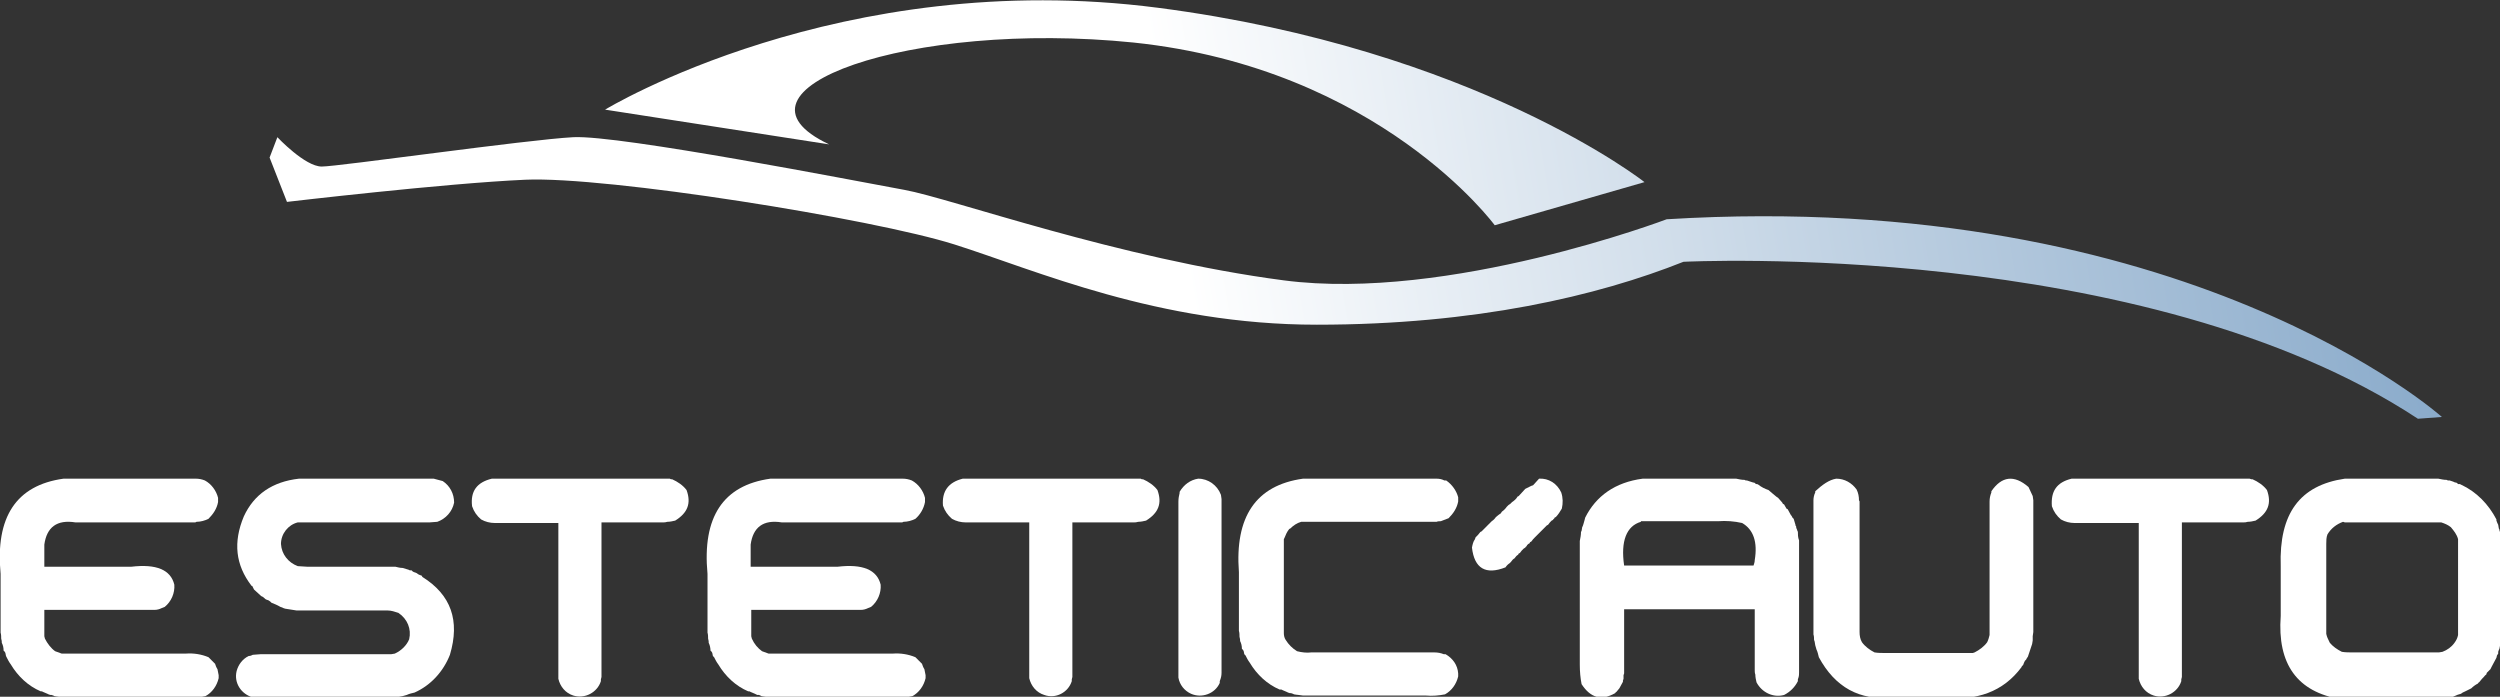 <svg xmlns="http://www.w3.org/2000/svg" xmlns:xlink="http://www.w3.org/1999/xlink" id="Layer_1" x="0px" y="0px" viewBox="0 0 417.3 116.3" style="enable-background:new 0 0 417.3 116.3;" xml:space="preserve"><rect x="0" y="0" width="417.3" height="116.3" fill="#333333" stroke="none"/><style type="text/css">	.st0{fill:#FFFFFF;}	.st1{fill:url(#SVGID_1_);}	.st2{fill:url(#SVGID_2_);}</style><path class="st0" d="M10.6,79.9h22.1c0.5,0,1,0.1,1.5,0.3c1.1,0.6,1.9,1.7,2.2,2.9v0.7c-0.2,1.1-0.8,2-1.6,2.8 c-0.6,0.3-1.3,0.5-2,0.5l-0.2,0.1H12.6c-3.1-0.5-4.8,0.8-5.2,3.7v3.7h14.5c4.2-0.5,6.6,0.5,7.2,3c0.1,1.4-0.5,2.8-1.6,3.7l-0.5,0.2 c-0.4,0.2-0.8,0.3-1.2,0.3H7.4v4.4l0.1,0.4c0.4,0.8,1,1.6,1.7,2.1l1.1,0.4h20.7c1.3-0.1,2.6,0.1,3.8,0.6l1.1,1.1 c0.1,0.3,0.2,0.6,0.4,0.9l0.1,0.5l0.1,0.5v0.5c-0.3,1.3-1.1,2.4-2.2,3c-1,0.2-2.1,0.3-3.2,0.2H10.6c-0.5-0.1-1-0.1-1.5-0.2l-0.2-0.1 l-0.3-0.1H8.4l-0.3-0.1l-0.2-0.1l-0.7-0.3l-0.2-0.1H6.8c-2.1-0.9-3.8-2.5-5-4.5c-0.3-0.4-0.5-0.8-0.7-1.2L1,109.5L0.9,109l-0.1-0.2 l-0.2-0.2c0-0.5-0.1-0.9-0.3-1.3c0-0.2,0-0.4-0.1-0.7c0-0.3,0-0.7-0.1-1v-9.8C-0.8,86.3,2.7,81,10.6,79.9z"></path><path class="st0" d="M49.9,79.9h22.5l1.5,0.4c1.2,0.8,1.9,2.1,1.9,3.6c-0.3,1.5-1.4,2.7-2.8,3.2l-1.3,0.1h-22 c-1.6,0.4-2.8,1.9-2.8,3.6c0.1,1.7,1.2,3.1,2.8,3.7l1.6,0.1h14.7c0.4,0.1,0.8,0.2,1.2,0.2l1,0.3l0.2,0.1h0.3l0.2,0.2l0.2,0.1 l0.3,0.1l0.2,0.1c0.2,0.2,0.5,0.3,0.8,0.4l0.1,0.2c4.8,3,6.3,7.3,4.6,13c-1.1,2.8-3.2,5.1-5.9,6.3c-0.4,0.1-0.9,0.2-1.3,0.4 l-0.7,0.2l-0.6,0.1l-0.3,0.1c-0.3,0-0.7,0-1,0.1H42.8l-0.6-0.1c-1.9-0.5-3.2-2.4-2.7-4.4c0.3-1.1,1-2,2-2.5c0.3,0,0.5-0.1,0.7-0.2 l1.3-0.1h21.8l0.6-0.1c1.1-0.5,2-1.4,2.4-2.4c0.4-1.7-0.3-3.4-1.8-4.4c-0.6-0.2-1.2-0.4-1.8-0.4H49.5l-1.9-0.3l-0.3-0.1l-0.2-0.1 c-0.1,0-0.2-0.1-0.3-0.1c-0.5-0.3-1-0.5-1.5-0.7l-0.2-0.2l-0.3-0.2l-0.3-0.1l-0.2-0.1c-0.2-0.2-0.4-0.4-0.7-0.5l-1.2-1.1l-0.1-0.2 L42.2,98l-0.1-0.2L42,97.8c-2.7-3.5-3.1-7.3-1.3-11.6C42.4,82.5,45.5,80.4,49.9,79.9z"></path><path class="st0" d="M82.1,79.9h29.7L112,80h0.2c0.9,0.4,1.8,1,2.4,1.8c0.8,2.2,0.2,3.8-1.9,5.1c-0.4,0.1-0.9,0.2-1.3,0.2 c-0.3,0.1-0.5,0.1-0.8,0.1h-10.2v25.8l-0.1,0.4v0.3c-0.6,1.9-2.7,3-4.6,2.4c-1.3-0.4-2.2-1.5-2.5-2.8v-26H82.6 c-0.8,0-1.6-0.2-2.3-0.6c-0.7-0.6-1.2-1.3-1.5-2.2C78.5,82,79.6,80.5,82.1,79.9z"></path><path class="st0" d="M128.6,79.9h22.1c0.5,0,1,0.1,1.5,0.3c1.1,0.6,1.9,1.7,2.2,2.9v0.7c-0.2,1.1-0.8,2.1-1.6,2.8 c-0.6,0.3-1.3,0.5-2,0.5l-0.2,0.1h-20.1c-3.1-0.5-4.8,0.8-5.2,3.7v3.7h14.5c4.2-0.5,6.6,0.5,7.2,3c0.1,1.4-0.5,2.8-1.6,3.7l-0.5,0.2 c-0.4,0.2-0.8,0.3-1.2,0.3h-18.3v4.4l0.1,0.4c0.4,0.9,1,1.6,1.7,2.1l1.1,0.4h20.7c1.3-0.1,2.6,0.1,3.8,0.6l1.1,1.1 c0.1,0.3,0.2,0.6,0.4,0.9l0.1,0.5l0.1,0.5v0.5c-0.3,1.3-1.1,2.4-2.2,3c-1,0.2-2.1,0.3-3.2,0.2h-20.5c-0.5-0.1-1-0.1-1.5-0.2 l-0.2-0.1l-0.2-0.1h-0.3l-0.2-0.1l-0.2-0.1l-0.7-0.3l-0.2-0.1h-0.2c-2.1-0.9-3.8-2.5-5-4.5c-0.3-0.4-0.5-0.8-0.7-1.2l-0.2-0.2 l-0.1-0.5l-0.1-0.2l-0.2-0.2c0-0.4-0.1-0.9-0.3-1.3c0-0.2,0-0.4-0.1-0.7c0-0.3,0-0.7-0.1-1v-9.8C117.2,86.3,120.7,81,128.6,79.9z"></path><path class="st0" d="M160.7,79.9h29.7l0.2,0.1h0.2c0.9,0.4,1.8,1,2.4,1.8c0.8,2.2,0.2,3.8-1.9,5.1c-0.4,0.1-0.9,0.2-1.3,0.2 c-0.3,0.1-0.5,0.1-0.8,0.1h-10.2v25.8l-0.1,0.4v0.3c-0.6,1.9-2.7,3-4.6,2.3c-1.3-0.4-2.2-1.5-2.5-2.8v-26h-10.6 c-0.8,0-1.6-0.2-2.3-0.6c-0.7-0.6-1.2-1.3-1.5-2.2C157.2,82,158.3,80.5,160.7,79.9z"></path><path class="st0" d="M200,79.9c1.7,0,3.2,1.1,3.8,2.7l0.1,0.7v29c0,0.5-0.1,0.9-0.3,1.4v0.3c-0.8,1.8-3,2.6-4.8,1.8 c-1.1-0.5-1.9-1.5-2.1-2.7V83.7c0-0.5,0.1-1,0.2-1.4v-0.2C197.6,80.9,198.7,80.1,200,79.9z"></path><path class="st0" d="M217.5,79.9h22.3c0.5,0,0.9,0.1,1.3,0.3h0.3c1,0.7,1.7,1.7,2,2.8v0.7c-0.2,1.1-0.8,2-1.6,2.8l-1.3,0.5 c-0.2,0-0.5,0-0.7,0.1h-22.6c-0.7,0.2-1.3,0.6-1.8,1.1l-0.2,0.1c-0.4,0.5-0.6,1-0.8,1.5l-0.1,0.2v15.7c0,0.4,0.1,0.8,0.3,1.1 c0.5,0.8,1.1,1.4,1.9,1.9c0.8,0.2,1.6,0.3,2.4,0.2h20.5c0.6,0,1.1,0.1,1.6,0.3h0.3c1.2,0.7,2,1.8,2.1,3.2v0.5 c-0.3,1.3-1.1,2.4-2.2,3c-1,0.2-2.1,0.3-3.2,0.2h-20.5c-0.5-0.1-1-0.1-1.5-0.2l-0.2-0.1l-0.3-0.1h-0.2l-0.3-0.1l-0.2-0.1l-0.7-0.3 l-0.2-0.1h-0.3c-2.1-0.9-3.8-2.5-5-4.5c-0.3-0.4-0.5-0.8-0.7-1.2l-0.2-0.2l-0.1-0.5l-0.1-0.2l-0.2-0.2c0-0.5-0.1-0.9-0.3-1.3 c0-0.2,0-0.4-0.1-0.7c0-0.3,0-0.7-0.1-1v-9.8C206.1,86.3,209.6,81,217.5,79.9z"></path><path class="st0" d="M256.9,79.9c1.6-0.1,3,0.8,3.7,2.3c0.3,0.9,0.3,1.8,0.1,2.7c-0.3,0.5-0.6,1-1,1.4l-0.2,0.1l-0.1,0.2 c-0.1,0-0.1,0.1-0.2,0.2l-0.2,0.1c-0.2,0.2-0.4,0.4-0.6,0.7l-0.2,0.1l-0.2,0.2l-0.2,0.2l-0.2,0.2c-0.2,0.2-0.4,0.4-0.6,0.6l-0.2,0.2 c-0.2,0.2-0.4,0.4-0.6,0.6c-0.2,0.2-0.4,0.4-0.6,0.7l-0.2,0.1l-0.1,0.2l-0.2,0.1l-0.2,0.2l-0.1,0.2c-0.1,0-0.1,0.1-0.2,0.2l-0.3,0.2 c-0.2,0.2-0.4,0.4-0.6,0.7l-0.2,0.1l-0.1,0.2c-0.2,0.1-0.4,0.3-0.6,0.6c-0.2,0.1-0.4,0.3-0.6,0.6l-0.2,0.2c-0.3,0.2-0.5,0.4-0.7,0.7 c-3.3,1.3-5.2,0.2-5.6-3.3c0.1-0.5,0.2-1,0.5-1.4l0.1-0.3c0.3-0.3,0.6-0.6,0.8-0.9l0.2-0.1l0.2-0.2l0.2-0.2l0.2-0.2l0.2-0.2l0.2-0.2 l0.3-0.3l0.2-0.2l0.2-0.2c0.3-0.2,0.5-0.4,0.7-0.7l0.5-0.4l0.3-0.2l0.2-0.3c0.3-0.2,0.6-0.5,0.8-0.8l0.3-0.3l0.3-0.2l0.3-0.3 c0.3-0.2,0.7-0.5,0.9-0.9l0.2-0.1l1.1-1.2l1-0.5l0.3-0.1L256.9,79.9z"></path><path class="st0" d="M274.2,79.9h15.6c0.5,0.1,0.9,0.2,1.4,0.2l0.2,0.1h0.2l0.6,0.2l0.3,0.1l0.4,0.1l0.2,0.2h0.2l0.2,0.1 c0.5,0.4,1.1,0.7,1.7,0.9c0.2,0.2,0.5,0.4,0.7,0.6l0.6,0.5l0.3,0.2l0.7,0.8l0.1,0.2l0.2,0.1l0.4,0.7l0.2,0.1l0.6,1.1L299,86l0.1,0.2 l0.1,0.2l0.2,0.2c0.1,0.3,0.2,0.7,0.3,1c0,0.1,0,0.2,0.1,0.2c0,0.3,0.1,0.5,0.2,0.7c0,0.1,0,0.2,0.1,0.2c0,0.5,0,1,0.2,1.5v22 c0,0.3,0,0.6-0.1,0.9l-0.1,0.3v0.3c-0.5,1-1.3,1.8-2.3,2.3c-1.8,0.5-3.7-0.4-4.6-2.1c-0.1-0.4-0.2-0.9-0.2-1.3 c-0.1-0.3-0.1-0.5-0.1-0.8v-10.1h-21.8v10.7l-0.1,0.3v0.6l-0.1,0.3v0.2l-0.6,1.1c-0.2,0.2-0.3,0.4-0.5,0.6c-0.1,0-0.1,0.1-0.2,0.2 c-2.3,1.3-4.1,0.8-5.6-1.5c-0.2-1-0.3-2.1-0.3-3.2V90.3c0.1-0.5,0.2-1,0.2-1.5l0.1-0.2l0.1-0.6l0.1-0.2l0.1-0.3l0.2-0.7l0.1-0.4 C266.4,82.8,269.6,80.5,274.2,79.9z M273.9,87.1c-2.4,0.7-3.4,3.2-2.8,7.3h21.6c0.1-0.3,0.2-0.6,0.2-0.9c0.5-3-0.2-5.1-2.1-6.2 c-1.3-0.3-2.7-0.4-4-0.3H273.9L273.9,87.1z"></path><path class="st0" d="M306.5,79.9c1.4,0,2.6,0.7,3.4,1.8c0.3,0.6,0.4,1.2,0.4,1.8l0.1,0.2v21.8c0,0.6,0.1,1.2,0.4,1.7 c0.5,0.7,1.3,1.3,2.1,1.7c0.6,0.1,1.2,0.1,1.8,0.1h14.6l0.3-0.1c0.8-0.4,1.6-1,2.1-1.7c0.2-0.4,0.3-0.8,0.4-1.2V83.7 c0-0.5,0.1-1,0.3-1.5V82c1.7-2.5,3.8-2.8,6.2-0.7l0.7,1.5l0.1,0.7v22l-0.1,0.7v0.7l-0.1,0.6l-0.7,2.1l-0.2,0.3l-0.1,0.2l-0.2,0.2 c-0.1,0.2-0.2,0.4-0.3,0.7c0,0-0.1,0.1-0.2,0.2l-0.1,0.2c-3,4-7.4,5.7-13.3,5h-8.2c-5.5,0.6-9.6-1.7-12.3-6.7 c-0.1-0.4-0.2-0.9-0.4-1.3l-0.2-0.7l-0.1-0.6l-0.1-0.3c0-0.3,0-0.6-0.1-0.9V83.5c0-0.4,0.1-0.9,0.3-1.3v-0.2 C304.2,80.9,305.3,80.1,306.5,79.9z"></path><path class="st0" d="M345.8,79.9h29.7l0.3,0.1h0.2c0.9,0.4,1.8,1,2.4,1.8c0.8,2.2,0.2,3.8-1.9,5.1c-0.4,0.1-0.9,0.2-1.3,0.2 c-0.3,0.1-0.5,0.1-0.8,0.1h-10.2v25.8l-0.1,0.4v0.3c-0.6,1.9-2.7,3-4.6,2.4c-1.3-0.4-2.2-1.5-2.5-2.8v-26h-10.7 c-0.8,0-1.6-0.2-2.3-0.6c-0.7-0.6-1.2-1.3-1.5-2.2C342.3,82,343.3,80.5,345.8,79.9z"></path><path class="st0" d="M391.4,79.9H407c0.5,0.1,0.9,0.2,1.4,0.2l0.2,0.1h0.3l0.6,0.2l0.2,0.1l0.4,0.1l0.2,0.2h0.3l0.2,0.1 c2.6,1.2,4.6,3.3,5.9,5.8v0.2c0.1,0.3,0.2,0.5,0.3,0.7l0.1,0.6l0.1,0.2c0,0.2,0.1,0.4,0.2,0.6V89l0.2,1.4v15.4l-0.1,0.5v0.5 l-0.3,1.5l-0.1,0.2l-0.1,0.3v0.3l-0.2,0.3l-0.1,0.4l-0.8,1.5l-0.1,0.2l-0.1,0.2l-0.2,0.2l-0.2,0.2l-0.2,0.2l-0.1,0.3 c-0.2,0.1-0.3,0.3-0.5,0.5l-0.2,0.2c-0.2,0.2-0.3,0.4-0.5,0.6c-0.1,0-0.1,0.1-0.2,0.2c-0.4,0.2-0.8,0.5-1.1,0.8l-0.6,0.3l-0.2,0.1 l-0.2,0.1c-0.2,0.1-0.5,0.2-0.7,0.4c-0.4,0.1-0.7,0.2-1.1,0.4c-0.1,0-0.1,0-0.2,0.1c-0.5,0-0.9,0.1-1.4,0.3h-0.5l-0.2,0.1h-0.7 l-0.3,0.1h-15l-0.7-0.1c-7.2-1.2-10.6-5.8-10-13.9v-8.3C380.4,85.7,383.9,81,391.4,79.9z M391.1,87.1c-1.1,0.4-2,1.1-2.6,2.1 c-0.2,0.5-0.2,1.1-0.2,1.6v15c0.1,0.5,0.3,0.9,0.5,1.3l0.1,0.2c0.5,0.6,1.2,1.1,2,1.5c0.6,0.1,1.2,0.1,1.8,0.1h14.4l0.6-0.1 c0.8-0.3,1.5-0.8,2-1.5c0.3-0.4,0.5-0.8,0.6-1.3V90c-0.2-0.8-0.7-1.4-1.2-2c-0.5-0.4-1-0.6-1.6-0.8h-16.1L391.1,87.1z"></path><linearGradient id="SVGID_1_" gradientUnits="userSpaceOnUse" x1="1457.975" y1="749.04" x2="1231.585" y2="786.659" gradientTransform="matrix(1 0 0 1 -1032.74 -735.76)">	<stop offset="0" style="stop-color:#7BA0C4"></stop>	<stop offset="1" style="stop-color:#FFFFFF"></stop></linearGradient><path class="st1" d="M45,26.3l2.9,7.4c0,0,26.3-3.1,39.8-3.7s58,6.5,71.6,10.8s34,13.4,60.5,13.4s46.9-4.8,61.2-10.5 c0,0,76.9-3.9,122.6,26.2l4-0.3c0,0-42.7-38.3-129.4-33c0,0-36.4,13.8-63.9,10.2S158.7,33.1,151,31.7s-47.6-9.2-55.3-8.8 s-39.2,4.9-42,4.9s-7.4-4.9-7.4-4.9L45,26.3z"></path><linearGradient id="SVGID_2_" gradientUnits="userSpaceOnUse" x1="1453.251" y1="718.768" x2="1226.741" y2="756.428" gradientTransform="matrix(1 0 0 1 -1032.74 -735.76)">	<stop offset="0" style="stop-color:#7BA0C4"></stop>	<stop offset="1" style="stop-color:#FFFFFF"></stop></linearGradient><path class="st2" d="M138.4,24.1L101,18.3c0,0,39.2-23.9,92.3-17s81.2,29.1,81.2,29.1l-25,7.2c0,0-19.2-26.2-60.3-30.5 C151.9,3.3,119.1,15,138.4,24.1z"></path></svg>